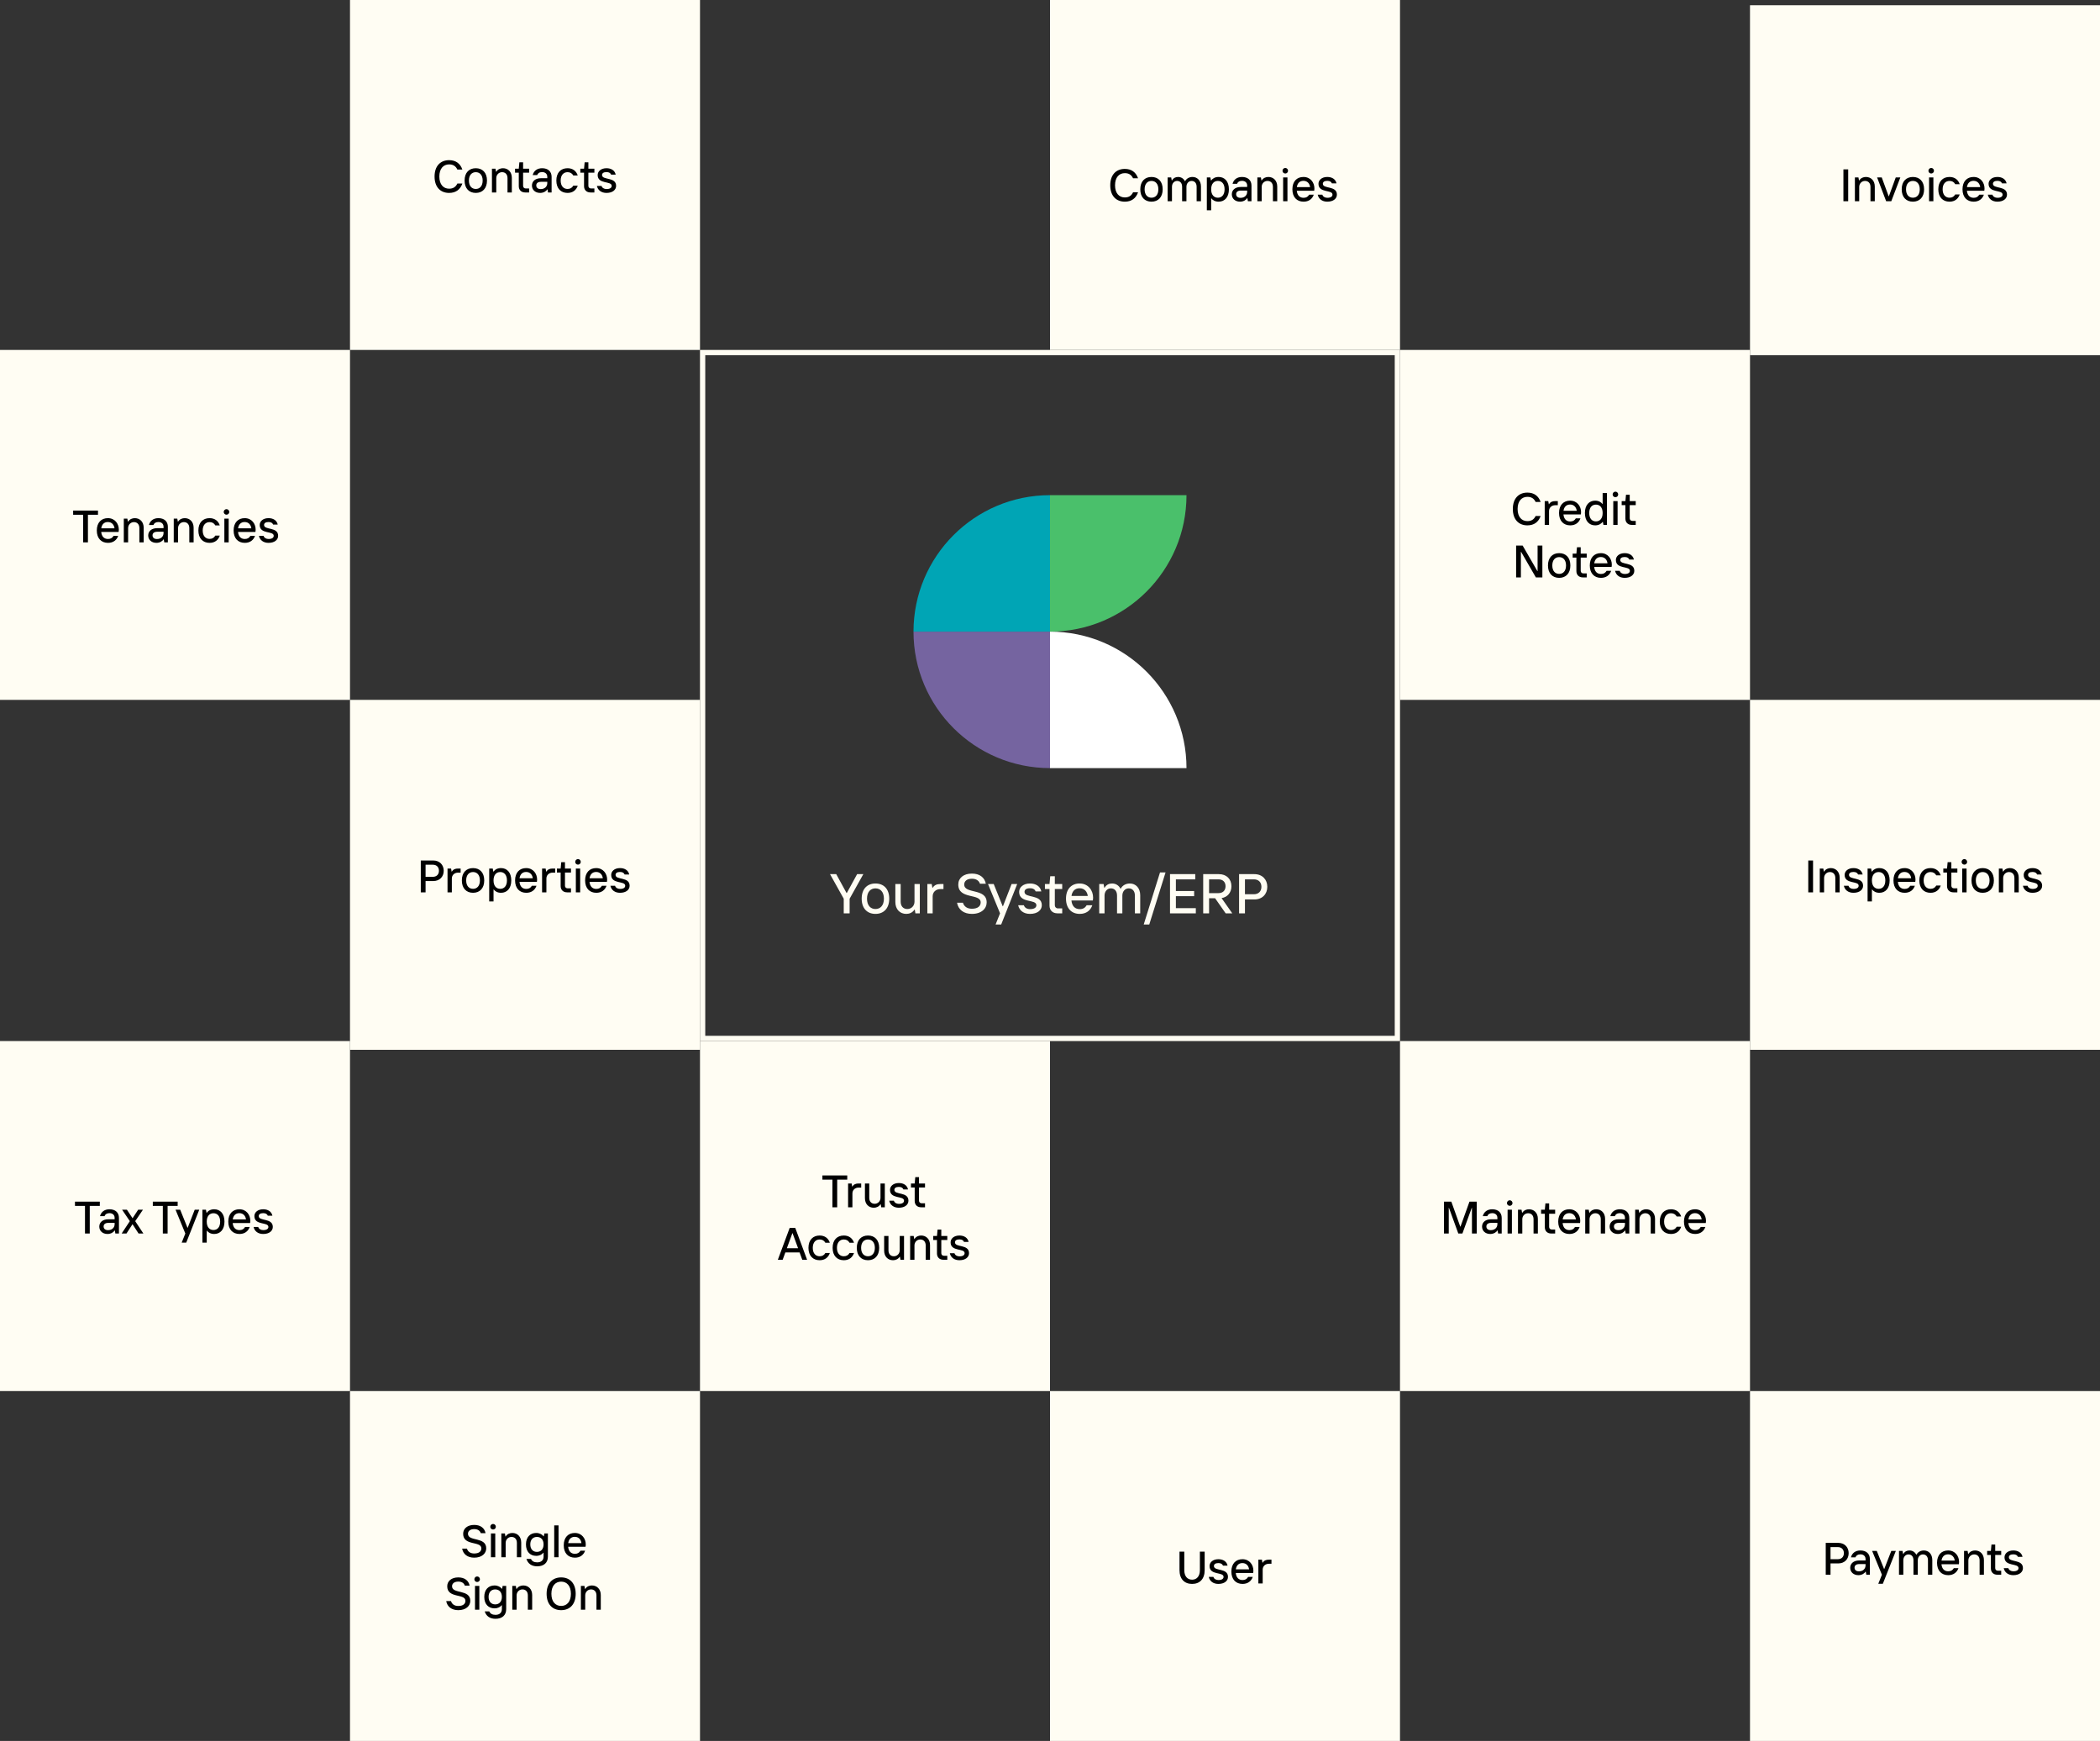 <svg width="1200" height="995" viewBox="0 0 1200 995" fill="none" xmlns="http://www.w3.org/2000/svg">
<rect x="0" y="0" width="1200" height="995" fill="#333333" stroke="none"/>
<g clip-path="url(#clip0_1095_80012)">
<path fill-rule="evenodd" clip-rule="evenodd" d="M600 361V439C557.064 439 522 404.174 522 361H600Z" fill="#7564A0"/>
<path fill-rule="evenodd" clip-rule="evenodd" d="M600 361H522C522 318.064 556.826 283 600 283V361Z" fill="#00A5B5"/>
<path fill-rule="evenodd" clip-rule="evenodd" d="M599.998 439H677.998C677.998 396.064 643.172 361 599.998 361V439Z" fill="white"/>
<path fill-rule="evenodd" clip-rule="evenodd" d="M599.998 283V361C642.934 361 677.998 326.174 677.998 283H599.998Z" fill="#4AC06B"/>
<rect x="200" width="200" height="200" fill="#FFFDF3"/>
<rect x="600" width="200" height="200" fill="#FFFDF3"/>
<rect x="800" y="200" width="200" height="200" fill="#FFFDF3"/>
<rect x="1000" y="3" width="200" height="200" fill="#FFFDF3"/>
<rect x="1000" y="795" width="200" height="200" fill="#FFFDF3"/>
<rect x="1000" y="400" width="200" height="200" fill="#FFFDF3"/>
<rect x="400" y="595" width="200" height="200" fill="#FFFDF3"/>
<rect y="595" width="200" height="200" fill="#FFFDF3"/>
<rect x="800" y="595" width="200" height="200" fill="#FFFDF3"/>
<rect x="200" y="400" width="200" height="200" fill="#FFFDF3"/>
<rect x="600" y="795" width="200" height="200" fill="#FFFDF3"/>
<rect x="200" y="795" width="200" height="200" fill="#FFFDF3"/>
<rect y="200" width="200" height="200" fill="#FFFDF3"/>
<rect x="401.5" y="201.5" width="397" height="392" stroke="#FFFDF3" stroke-width="3"/>
<path d="M485.496 522H482.136V513.648L474.296 499.6H477.848L483.736 510.384H483.896L489.784 499.6H493.336L485.496 513.648V522ZM500.263 522.32C495.591 522.32 492.391 519.216 492.391 513.616C492.391 508.016 495.591 504.944 500.263 504.944C504.935 504.944 508.135 508.016 508.135 513.616C508.135 519.216 504.935 522.32 500.263 522.32ZM500.263 519.536C503.015 519.536 505.095 517.552 505.095 513.616C505.095 509.712 503.015 507.728 500.263 507.728C497.511 507.728 495.431 509.712 495.431 513.616C495.431 517.552 497.511 519.536 500.263 519.536ZM517.868 522.32C514.284 522.32 511.628 519.76 511.628 515.536V505.264H514.668V515.344C514.668 518.032 516.236 519.536 518.476 519.536C520.844 519.536 522.572 517.648 522.572 515.344V505.264H525.612V522H523.084L522.732 519.856H522.572C521.452 521.616 519.628 522.32 517.868 522.32ZM532.95 522H529.91V505.264H532.406L532.79 507.408H532.95C533.91 505.84 535.35 505.264 537.27 505.264H539.126V508.144H537.366C534.774 508.144 532.95 509.84 532.95 512.304V522ZM555.366 522.32C550.726 522.32 547.59 519.92 546.886 515.952H550.246C550.918 518.16 552.742 519.376 555.366 519.376C558.822 519.376 560.39 517.808 560.39 515.76C560.39 510.416 547.59 514.256 547.59 505.52C547.59 501.84 550.598 499.28 555.366 499.28C559.782 499.28 562.63 501.488 563.334 505.072H559.974C559.43 503.408 557.926 502.224 555.398 502.224C552.454 502.224 550.982 503.664 550.982 505.52C550.982 511.152 563.814 507.408 563.814 515.76C563.814 519.28 560.838 522.32 555.366 522.32ZM572.1 528.4H568.9L571.46 522L564.58 505.264H567.844L572.964 517.936H573.124L578.052 505.264H581.252L572.1 528.4ZM588.571 522.32C584.923 522.32 582.459 520.368 581.819 517.392H585.083C585.467 518.768 586.875 519.6 588.571 519.6C591.163 519.6 592.219 518.608 592.219 517.36C592.219 513.68 582.363 516.464 582.363 509.744C582.363 507.184 584.635 504.944 588.571 504.944C591.867 504.944 594.427 506.512 595.035 509.456H591.803C591.419 508.432 590.459 507.664 588.571 507.664C586.459 507.664 585.435 508.496 585.435 509.744C585.435 513.552 595.323 510.864 595.323 517.36C595.323 520.176 592.827 522.32 588.571 522.32ZM606.983 522H604.231C601.479 522 599.719 520.24 599.719 517.584V508.08H597.095V505.264H599.719L600.135 500.784H602.759V505.264H606.983V508.08H602.759V517.36C602.759 518.416 603.495 519.184 604.583 519.184H606.983V522ZM624.629 512.976C624.629 513.68 624.533 514.32 624.469 514.64H612.245C612.565 517.84 614.261 519.6 617.013 519.6C618.901 519.6 620.085 518.832 620.949 517.392H624.181C623.157 520.368 620.693 522.32 617.013 522.32C612.341 522.32 609.141 519.216 609.141 513.616C609.141 508.016 612.341 504.944 616.917 504.944C621.973 504.944 624.629 509.008 624.629 512.976ZM612.277 512.08H621.589C621.333 509.872 619.861 507.664 616.917 507.664C614.165 507.664 612.661 509.456 612.277 512.08ZM631.168 522H628.128V505.264H630.624L631.008 507.408H631.168C632.224 505.616 633.728 504.944 635.488 504.944C637.568 504.944 639.328 506.032 640.256 507.888H640.416C641.44 505.968 643.424 504.944 645.632 504.944C648.992 504.944 651.552 507.504 651.552 511.664V522H648.512V511.856C648.512 509.136 647.008 507.728 644.96 507.728C642.976 507.728 641.344 509.392 641.344 511.856V522H638.304V511.856C638.304 509.136 636.8 507.728 634.784 507.728C632.768 507.728 631.168 509.392 631.168 511.856V522ZM656.715 528.4H653.547L662.859 498.64H666.027L656.715 528.4ZM671.936 512.176V519.024H683.328V522H668.576V499.6H683.008V502.576H671.936V509.264H682.368V512.176H671.936ZM698.04 513.296L704.152 522H700.376L694.36 513.392H690.904V522H687.544V499.6H696.504C700.856 499.6 703.672 502.384 703.672 506.512C703.672 510.256 701.304 512.784 698.04 513.296ZM696.28 502.576H690.904V510.448H696.28C698.808 510.448 700.312 508.88 700.312 506.512C700.312 504.144 698.808 502.576 696.28 502.576ZM711.404 522H708.044V499.6H716.78C721.324 499.6 724.172 502.704 724.172 506.832C724.172 510.992 721.324 514.064 716.78 514.064H711.404V522ZM711.404 502.576V511.088H716.524C719.212 511.088 720.812 509.36 720.812 506.832C720.812 504.304 719.212 502.576 716.524 502.576H711.404Z" fill="#FFFDF3"/>
<path d="M256.641 110.26C251.701 110.26 248.321 106.958 248.321 100.9C248.321 94.842 251.701 91.54 256.641 91.54C260.463 91.54 263.011 93.464 264.207 96.896H261.347C260.411 94.92 258.929 93.958 256.641 93.958C253.365 93.958 251.051 96.376 251.051 100.9C251.051 105.424 253.365 107.842 256.641 107.842C258.929 107.842 260.411 106.88 261.347 104.904H264.207C263.011 108.336 260.463 110.26 256.641 110.26ZM271.878 110.26C268.082 110.26 265.482 107.738 265.482 103.188C265.482 98.638 268.082 96.142 271.878 96.142C275.674 96.142 278.274 98.638 278.274 103.188C278.274 107.738 275.674 110.26 271.878 110.26ZM271.878 107.998C274.114 107.998 275.804 106.386 275.804 103.188C275.804 100.016 274.114 98.404 271.878 98.404C269.642 98.404 267.952 100.016 267.952 103.188C267.952 106.386 269.642 107.998 271.878 107.998ZM283.582 110H281.112V96.402H283.14L283.452 98.144H283.582C284.492 96.688 285.974 96.142 287.404 96.142C290.29 96.142 292.474 98.222 292.474 101.628V110H290.004V101.81C290.004 99.626 288.73 98.404 286.91 98.404C284.986 98.404 283.582 99.938 283.582 101.81V110ZM302.348 110H300.112C297.876 110 296.446 108.57 296.446 106.412V98.69H294.314V96.402H296.446L296.784 92.762H298.916V96.402H302.348V98.69H298.916V106.23C298.916 107.088 299.514 107.712 300.398 107.712H302.348V110ZM309.795 96.142C313.175 96.142 315.203 98.04 315.203 101.082V110H313.149L312.863 108.258H312.733C312.213 109.142 310.757 110.26 308.677 110.26C305.791 110.26 303.971 108.44 303.971 106.048C303.971 103.682 305.791 101.862 309.119 101.862H312.733V101.03C312.733 99.366 311.537 98.352 309.769 98.352C308.261 98.352 307.299 99.054 306.961 100.068H304.387C305.011 97.676 306.909 96.142 309.795 96.142ZM308.963 108.076C311.277 108.076 312.733 106.594 312.733 104.67V103.916H309.171C307.325 103.916 306.441 104.748 306.441 105.97C306.441 107.244 307.351 108.076 308.963 108.076ZM324.309 110.26C320.513 110.26 317.913 107.738 317.913 103.188C317.913 98.638 320.513 96.142 324.309 96.142C327.299 96.142 329.301 97.754 330.133 100.276H327.585C326.883 99.054 325.843 98.404 324.309 98.404C322.047 98.404 320.383 100.068 320.383 103.188C320.383 106.334 322.047 107.998 324.309 107.998C325.843 107.998 326.883 107.348 327.585 106.126H330.133C329.301 108.648 327.299 110.26 324.309 110.26ZM339.647 110H337.411C335.175 110 333.745 108.57 333.745 106.412V98.69H331.613V96.402H333.745L334.083 92.762H336.215V96.402H339.647V98.69H336.215V106.23C336.215 107.088 336.813 107.712 337.697 107.712H339.647V110ZM346.574 110.26C343.61 110.26 341.608 108.674 341.088 106.256H343.74C344.052 107.374 345.196 108.05 346.574 108.05C348.68 108.05 349.538 107.244 349.538 106.23C349.538 103.24 341.53 105.502 341.53 100.042C341.53 97.962 343.376 96.142 346.574 96.142C349.252 96.142 351.332 97.416 351.826 99.808H349.2C348.888 98.976 348.108 98.352 346.574 98.352C344.858 98.352 344.026 99.028 344.026 100.042C344.026 103.136 352.06 100.952 352.06 106.23C352.06 108.518 350.032 110.26 346.574 110.26Z" fill="black"/>
<path d="M50.248 310H47.518V294.218H41.798V291.8H55.994V294.218H50.248V310ZM67.902 302.668C67.902 303.24 67.824 303.76 67.772 304.02H57.84C58.1 306.62 59.478 308.05 61.714 308.05C63.248 308.05 64.21 307.426 64.912 306.256H67.538C66.706 308.674 64.704 310.26 61.714 310.26C57.918 310.26 55.318 307.738 55.318 303.188C55.318 298.638 57.918 296.142 61.636 296.142C65.744 296.142 67.902 299.444 67.902 302.668ZM57.866 301.94H65.432C65.224 300.146 64.028 298.352 61.636 298.352C59.4 298.352 58.178 299.808 57.866 301.94ZM73.215 310H70.745V296.402H72.773L73.085 298.144H73.215C74.125 296.688 75.607 296.142 77.037 296.142C79.923 296.142 82.107 298.222 82.107 301.628V310H79.637V301.81C79.637 299.626 78.363 298.404 76.543 298.404C74.619 298.404 73.215 299.938 73.215 301.81V310ZM90.516 296.142C93.895 296.142 95.924 298.04 95.924 301.082V310H93.87L93.584 308.258H93.454C92.933 309.142 91.478 310.26 89.397 310.26C86.511 310.26 84.692 308.44 84.692 306.048C84.692 303.682 86.511 301.862 89.84 301.862H93.454V301.03C93.454 299.366 92.257 298.352 90.49 298.352C88.981 298.352 88.019 299.054 87.681 300.068H85.108C85.731 297.676 87.629 296.142 90.516 296.142ZM89.683 308.076C91.998 308.076 93.454 306.594 93.454 304.67V303.916H89.891C88.046 303.916 87.162 304.748 87.162 305.97C87.162 307.244 88.072 308.076 89.683 308.076ZM101.754 310H99.284V296.402H101.312L101.624 298.144H101.754C102.664 296.688 104.146 296.142 105.576 296.142C108.462 296.142 110.646 298.222 110.646 301.628V310H108.176V301.81C108.176 299.626 106.902 298.404 105.082 298.404C103.158 298.404 101.754 299.938 101.754 301.81V310ZM119.757 310.26C115.961 310.26 113.361 307.738 113.361 303.188C113.361 298.638 115.961 296.142 119.757 296.142C122.747 296.142 124.749 297.754 125.581 300.276H123.033C122.331 299.054 121.291 298.404 119.757 298.404C117.495 298.404 115.831 300.068 115.831 303.188C115.831 306.334 117.495 307.998 119.757 307.998C121.291 307.998 122.331 307.348 123.033 306.126H125.581C124.749 308.648 122.747 310.26 119.757 310.26ZM129.426 294.166C128.542 294.166 127.84 293.464 127.84 292.606C127.84 291.722 128.542 290.994 129.426 290.994C130.31 290.994 131.012 291.722 131.012 292.606C131.012 293.464 130.31 294.166 129.426 294.166ZM130.674 310H128.204V296.402H130.674V310ZM146.079 302.668C146.079 303.24 146.001 303.76 145.949 304.02H136.017C136.277 306.62 137.655 308.05 139.891 308.05C141.425 308.05 142.387 307.426 143.089 306.256H145.715C144.883 308.674 142.881 310.26 139.891 310.26C136.095 310.26 133.495 307.738 133.495 303.188C133.495 298.638 136.095 296.142 139.813 296.142C143.921 296.142 146.079 299.444 146.079 302.668ZM136.043 301.94H143.609C143.401 300.146 142.205 298.352 139.813 298.352C137.577 298.352 136.355 299.808 136.043 301.94ZM153.447 310.26C150.483 310.26 148.481 308.674 147.961 306.256H150.613C150.925 307.374 152.069 308.05 153.447 308.05C155.553 308.05 156.411 307.244 156.411 306.23C156.411 303.24 148.403 305.502 148.403 300.042C148.403 297.962 150.249 296.142 153.447 296.142C156.125 296.142 158.205 297.416 158.699 299.808H156.073C155.761 298.976 154.981 298.352 153.447 298.352C151.731 298.352 150.899 299.028 150.899 300.042C150.899 303.136 158.933 300.952 158.933 306.23C158.933 308.518 156.905 310.26 153.447 310.26Z" fill="black"/>
<path d="M243.182 510H240.452V491.8H247.55C251.242 491.8 253.556 494.322 253.556 497.676C253.556 501.056 251.242 503.552 247.55 503.552H243.182V510ZM243.182 494.218V501.134H247.342C249.526 501.134 250.826 499.73 250.826 497.676C250.826 495.622 249.526 494.218 247.342 494.218H243.182ZM258.199 510H255.729V496.402H257.757L258.069 498.144H258.199C258.979 496.87 260.149 496.402 261.709 496.402H263.217V498.742H261.787C259.681 498.742 258.199 500.12 258.199 502.122V510ZM270.311 510.26C266.515 510.26 263.915 507.738 263.915 503.188C263.915 498.638 266.515 496.142 270.311 496.142C274.107 496.142 276.707 498.638 276.707 503.188C276.707 507.738 274.107 510.26 270.311 510.26ZM270.311 507.998C272.547 507.998 274.237 506.386 274.237 503.188C274.237 500.016 272.547 498.404 270.311 498.404C268.075 498.404 266.385 500.016 266.385 503.188C266.385 506.386 268.075 507.998 270.311 507.998ZM282.016 515.2H279.546V496.402H281.574L281.886 498.144H282.016C282.874 496.948 284.33 496.142 286.28 496.142C289.686 496.142 292.156 498.612 292.156 503.188C292.156 507.79 289.686 510.26 286.28 510.26C284.278 510.26 282.926 509.402 282.146 508.388H282.016V515.2ZM285.864 507.998C288.074 507.998 289.686 506.386 289.686 503.188C289.686 500.016 288.074 498.404 285.864 498.404C283.628 498.404 282.016 500.016 282.016 503.188C282.016 506.386 283.628 507.998 285.864 507.998ZM306.917 502.668C306.917 503.24 306.839 503.76 306.787 504.02H296.855C297.115 506.62 298.493 508.05 300.729 508.05C302.263 508.05 303.225 507.426 303.927 506.256H306.553C305.721 508.674 303.719 510.26 300.729 510.26C296.933 510.26 294.333 507.738 294.333 503.188C294.333 498.638 296.933 496.142 300.651 496.142C304.759 496.142 306.917 499.444 306.917 502.668ZM296.881 501.94H304.447C304.239 500.146 303.043 498.352 300.651 498.352C298.415 498.352 297.193 499.808 296.881 501.94ZM312.231 510H309.761V496.402H311.789L312.101 498.144H312.231C313.011 496.87 314.181 496.402 315.741 496.402H317.249V498.742H315.819C313.713 498.742 312.231 500.12 312.231 502.122V510ZM326.274 510H324.038C321.802 510 320.372 508.57 320.372 506.412V498.69H318.24V496.402H320.372L320.71 492.762H322.842V496.402H326.274V498.69H322.842V506.23C322.842 507.088 323.44 507.712 324.324 507.712H326.274V510ZM330.279 494.166C329.395 494.166 328.693 493.464 328.693 492.606C328.693 491.722 329.395 490.994 330.279 490.994C331.163 490.994 331.865 491.722 331.865 492.606C331.865 493.464 331.163 494.166 330.279 494.166ZM331.527 510H329.057V496.402H331.527V510ZM346.933 502.668C346.933 503.24 346.855 503.76 346.803 504.02H336.871C337.131 506.62 338.509 508.05 340.745 508.05C342.279 508.05 343.241 507.426 343.943 506.256H346.569C345.737 508.674 343.735 510.26 340.745 510.26C336.949 510.26 334.349 507.738 334.349 503.188C334.349 498.638 336.949 496.142 340.667 496.142C344.775 496.142 346.933 499.444 346.933 502.668ZM336.897 501.94H344.463C344.255 500.146 343.059 498.352 340.667 498.352C338.431 498.352 337.209 499.808 336.897 501.94ZM354.3 510.26C351.336 510.26 349.334 508.674 348.814 506.256H351.466C351.778 507.374 352.922 508.05 354.3 508.05C356.406 508.05 357.264 507.244 357.264 506.23C357.264 503.24 349.256 505.502 349.256 500.042C349.256 497.962 351.102 496.142 354.3 496.142C356.978 496.142 359.058 497.416 359.552 499.808H356.926C356.614 498.976 355.834 498.352 354.3 498.352C352.584 498.352 351.752 499.028 351.752 500.042C351.752 503.136 359.786 500.952 359.786 506.23C359.786 508.518 357.758 510.26 354.3 510.26Z" fill="black"/>
<path d="M478.396 690H475.666V674.218H469.946V671.8H484.142V674.218H478.396V690ZM487.094 690H484.624V676.402H486.652L486.964 678.144H487.094C487.874 676.87 489.044 676.402 490.604 676.402H492.112V678.742H490.682C488.576 678.742 487.094 680.12 487.094 682.122V690ZM499.317 690.26C496.405 690.26 494.247 688.18 494.247 684.748V676.402H496.717V684.592C496.717 686.776 497.991 687.998 499.811 687.998C501.735 687.998 503.139 686.464 503.139 684.592V676.402H505.609V690H503.555L503.269 688.258H503.139C502.229 689.688 500.747 690.26 499.317 690.26ZM513.624 690.26C510.66 690.26 508.658 688.674 508.138 686.256H510.79C511.102 687.374 512.246 688.05 513.624 688.05C515.73 688.05 516.588 687.244 516.588 686.23C516.588 683.24 508.58 685.502 508.58 680.042C508.58 677.962 510.426 676.142 513.624 676.142C516.302 676.142 518.382 677.416 518.876 679.808H516.25C515.938 678.976 515.158 678.352 513.624 678.352C511.908 678.352 511.076 679.028 511.076 680.042C511.076 683.136 519.11 680.952 519.11 686.23C519.11 688.518 517.082 690.26 513.624 690.26ZM528.584 690H526.348C524.112 690 522.682 688.57 522.682 686.412V678.69H520.55V676.402H522.682L523.02 672.762H525.152V676.402H528.584V678.69H525.152V686.23C525.152 687.088 525.75 687.712 526.634 687.712H528.584V690ZM461.198 720H458.442L456.908 715.814H448.77L447.236 720H444.48L451.24 701.8H454.438L461.198 720ZM452.774 704.842L449.628 713.422H456.05L452.904 704.842H452.774ZM468.369 720.26C464.573 720.26 461.973 717.738 461.973 713.188C461.973 708.638 464.573 706.142 468.369 706.142C471.359 706.142 473.361 707.754 474.193 710.276H471.645C470.943 709.054 469.903 708.404 468.369 708.404C466.107 708.404 464.443 710.068 464.443 713.188C464.443 716.334 466.107 717.998 468.369 717.998C469.903 717.998 470.943 717.348 471.645 716.126H474.193C473.361 718.648 471.359 720.26 468.369 720.26ZM482.181 720.26C478.385 720.26 475.785 717.738 475.785 713.188C475.785 708.638 478.385 706.142 482.181 706.142C485.171 706.142 487.173 707.754 488.005 710.276H485.457C484.755 709.054 483.715 708.404 482.181 708.404C479.919 708.404 478.255 710.068 478.255 713.188C478.255 716.334 479.919 717.998 482.181 717.998C483.715 717.998 484.755 717.348 485.457 716.126H488.005C487.173 718.648 485.171 720.26 482.181 720.26ZM495.994 720.26C492.198 720.26 489.598 717.738 489.598 713.188C489.598 708.638 492.198 706.142 495.994 706.142C499.79 706.142 502.39 708.638 502.39 713.188C502.39 717.738 499.79 720.26 495.994 720.26ZM495.994 717.998C498.23 717.998 499.92 716.386 499.92 713.188C499.92 710.016 498.23 708.404 495.994 708.404C493.758 708.404 492.068 710.016 492.068 713.188C492.068 716.386 493.758 717.998 495.994 717.998ZM510.298 720.26C507.386 720.26 505.228 718.18 505.228 714.748V706.402H507.698V714.592C507.698 716.776 508.972 717.998 510.792 717.998C512.716 717.998 514.12 716.464 514.12 714.592V706.402H516.59V720H514.536L514.25 718.258H514.12C513.21 719.688 511.728 720.26 510.298 720.26ZM522.552 720H520.082V706.402H522.11L522.422 708.144H522.552C523.462 706.688 524.944 706.142 526.374 706.142C529.26 706.142 531.444 708.222 531.444 711.628V720H528.974V711.81C528.974 709.626 527.7 708.404 525.88 708.404C523.956 708.404 522.552 709.938 522.552 711.81V720ZM541.318 720H539.082C536.846 720 535.416 718.57 535.416 716.412V708.69H533.284V706.402H535.416L535.754 702.762H537.886V706.402H541.318V708.69H537.886V716.23C537.886 717.088 538.484 717.712 539.368 717.712H541.318V720ZM548.245 720.26C545.281 720.26 543.279 718.674 542.759 716.256H545.411C545.723 717.374 546.867 718.05 548.245 718.05C550.351 718.05 551.209 717.244 551.209 716.23C551.209 713.24 543.201 715.502 543.201 710.042C543.201 707.962 545.047 706.142 548.245 706.142C550.923 706.142 553.003 707.416 553.497 709.808H550.871C550.559 708.976 549.779 708.352 548.245 708.352C546.529 708.352 545.697 709.028 545.697 710.042C545.697 713.136 553.731 710.952 553.731 716.23C553.731 718.518 551.703 720.26 548.245 720.26Z" fill="black"/>
<path d="M51.291 705H48.562V689.218H42.842V686.8H57.038V689.218H51.291V705ZM62.563 691.142C65.943 691.142 67.971 693.04 67.971 696.082V705H65.917L65.631 703.258H65.501C64.981 704.142 63.525 705.26 61.445 705.26C58.559 705.26 56.739 703.44 56.739 701.048C56.739 698.682 58.559 696.862 61.887 696.862H65.501V696.03C65.501 694.366 64.305 693.352 62.537 693.352C61.029 693.352 60.067 694.054 59.729 695.068H57.155C57.779 692.676 59.677 691.142 62.563 691.142ZM61.731 703.076C64.045 703.076 65.501 701.594 65.501 699.67V698.916H61.939C60.093 698.916 59.209 699.748 59.209 700.97C59.209 702.244 60.119 703.076 61.731 703.076ZM72.268 705H69.512L74.192 697.928L69.772 691.402H72.528L75.752 696.264L78.95 691.402H81.68L77.26 697.928L81.94 705H79.184L75.726 699.67L72.268 705ZM95.776 705H93.046V689.218H87.326V686.8H101.522V689.218H95.776V705ZM106.424 710.2H103.824L105.904 705L100.314 691.402H102.966L107.126 701.698H107.256L111.26 691.402H113.86L106.424 710.2ZM118.134 710.2H115.664V691.402H117.692L118.004 693.144H118.134C118.992 691.948 120.448 691.142 122.398 691.142C125.804 691.142 128.274 693.612 128.274 698.188C128.274 702.79 125.804 705.26 122.398 705.26C120.396 705.26 119.044 704.402 118.264 703.388H118.134V710.2ZM121.982 702.998C124.192 702.998 125.804 701.386 125.804 698.188C125.804 695.016 124.192 693.404 121.982 693.404C119.746 693.404 118.134 695.016 118.134 698.188C118.134 701.386 119.746 702.998 121.982 702.998ZM143.035 697.668C143.035 698.24 142.957 698.76 142.905 699.02H132.973C133.233 701.62 134.611 703.05 136.847 703.05C138.381 703.05 139.343 702.426 140.045 701.256H142.671C141.839 703.674 139.837 705.26 136.847 705.26C133.051 705.26 130.451 702.738 130.451 698.188C130.451 693.638 133.051 691.142 136.769 691.142C140.877 691.142 143.035 694.444 143.035 697.668ZM132.999 696.94H140.565C140.357 695.146 139.161 693.352 136.769 693.352C134.533 693.352 133.311 694.808 132.999 696.94ZM150.403 705.26C147.439 705.26 145.437 703.674 144.917 701.256H147.569C147.881 702.374 149.025 703.05 150.403 703.05C152.509 703.05 153.367 702.244 153.367 701.23C153.367 698.24 145.359 700.502 145.359 695.042C145.359 692.962 147.205 691.142 150.403 691.142C153.081 691.142 155.161 692.416 155.655 694.808H153.029C152.717 693.976 151.937 693.352 150.403 693.352C148.687 693.352 147.855 694.028 147.855 695.042C147.855 698.136 155.889 695.952 155.889 701.23C155.889 703.518 153.861 705.26 150.403 705.26Z" fill="black"/>
<path d="M270.979 890.26C267.209 890.26 264.661 888.31 264.089 885.086H266.819C267.365 886.88 268.847 887.868 270.979 887.868C273.787 887.868 275.061 886.594 275.061 884.93C275.061 880.588 264.661 883.708 264.661 876.61C264.661 873.62 267.105 871.54 270.979 871.54C274.567 871.54 276.881 873.334 277.453 876.246H274.723C274.281 874.894 273.059 873.932 271.005 873.932C268.613 873.932 267.417 875.102 267.417 876.61C267.417 881.186 277.843 878.144 277.843 884.93C277.843 887.79 275.425 890.26 270.979 890.26ZM281.758 874.166C280.874 874.166 280.172 873.464 280.172 872.606C280.172 871.722 280.874 870.994 281.758 870.994C282.642 870.994 283.344 871.722 283.344 872.606C283.344 873.464 282.642 874.166 281.758 874.166ZM283.006 890H280.536V876.402H283.006V890ZM288.947 890H286.477V876.402H288.505L288.817 878.144H288.947C289.857 876.688 291.339 876.142 292.769 876.142C295.655 876.142 297.839 878.222 297.839 881.628V890H295.369V881.81C295.369 879.626 294.095 878.404 292.275 878.404C290.351 878.404 288.947 879.938 288.947 881.81V890ZM306.95 895.2C303.778 895.2 301.646 893.666 300.814 890.962H303.414C303.934 892.236 305.156 892.938 306.95 892.938C309.134 892.938 310.616 891.846 310.616 889.662V887.452H310.486C309.706 888.44 308.302 889.22 306.404 889.22C302.972 889.22 300.554 886.88 300.554 882.668C300.554 878.482 302.972 876.142 306.404 876.142C308.276 876.142 309.758 876.948 310.616 878.04H310.746L311.058 876.402H313.086V889.662C313.086 893.198 310.746 895.2 306.95 895.2ZM306.82 886.958C309.082 886.958 310.616 885.398 310.616 882.668C310.616 879.964 309.082 878.404 306.82 878.404C304.558 878.404 303.024 879.964 303.024 882.668C303.024 885.398 304.558 886.958 306.82 886.958ZM319.165 890H316.695V871.8H319.165V890ZM334.72 882.668C334.72 883.24 334.642 883.76 334.59 884.02H324.658C324.918 886.62 326.296 888.05 328.532 888.05C330.066 888.05 331.028 887.426 331.73 886.256H334.356C333.524 888.674 331.522 890.26 328.532 890.26C324.736 890.26 322.136 887.738 322.136 883.188C322.136 878.638 324.736 876.142 328.454 876.142C332.562 876.142 334.72 879.444 334.72 882.668ZM324.684 881.94H332.25C332.042 880.146 330.846 878.352 328.454 878.352C326.218 878.352 324.996 879.808 324.684 881.94ZM261.876 920.26C258.106 920.26 255.558 918.31 254.986 915.086H257.716C258.262 916.88 259.744 917.868 261.876 917.868C264.684 917.868 265.958 916.594 265.958 914.93C265.958 910.588 255.558 913.708 255.558 906.61C255.558 903.62 258.002 901.54 261.876 901.54C265.464 901.54 267.778 903.334 268.35 906.246H265.62C265.178 904.894 263.956 903.932 261.902 903.932C259.51 903.932 258.314 905.102 258.314 906.61C258.314 911.186 268.74 908.144 268.74 914.93C268.74 917.79 266.322 920.26 261.876 920.26ZM272.655 904.166C271.771 904.166 271.069 903.464 271.069 902.606C271.069 901.722 271.771 900.994 272.655 900.994C273.539 900.994 274.241 901.722 274.241 902.606C274.241 903.464 273.539 904.166 272.655 904.166ZM273.903 920H271.433V906.402H273.903V920ZM283.121 925.2C279.949 925.2 277.817 923.666 276.985 920.962H279.585C280.105 922.236 281.327 922.938 283.121 922.938C285.305 922.938 286.787 921.846 286.787 919.662V917.452H286.657C285.877 918.44 284.473 919.22 282.575 919.22C279.143 919.22 276.725 916.88 276.725 912.668C276.725 908.482 279.143 906.142 282.575 906.142C284.447 906.142 285.929 906.948 286.787 908.04H286.917L287.229 906.402H289.257V919.662C289.257 923.198 286.917 925.2 283.121 925.2ZM282.991 916.958C285.253 916.958 286.787 915.398 286.787 912.668C286.787 909.964 285.253 908.404 282.991 908.404C280.729 908.404 279.195 909.964 279.195 912.668C279.195 915.398 280.729 916.958 282.991 916.958ZM295.206 920H292.736V906.402H294.764L295.076 908.144H295.206C296.116 906.688 297.598 906.142 299.028 906.142C301.914 906.142 304.098 908.222 304.098 911.628V920H301.628V911.81C301.628 909.626 300.354 908.404 298.534 908.404C296.61 908.404 295.206 909.938 295.206 911.81V920ZM320.671 920.26C315.731 920.26 312.351 916.958 312.351 910.9C312.351 904.842 315.731 901.54 320.671 901.54C325.585 901.54 328.965 904.842 328.965 910.9C328.965 916.958 325.585 920.26 320.671 920.26ZM320.671 917.842C323.921 917.842 326.235 915.424 326.235 910.9C326.235 906.376 323.921 903.958 320.671 903.958C317.395 903.958 315.081 906.376 315.081 910.9C315.081 915.424 317.395 917.842 320.671 917.842ZM334.409 920H331.939V906.402H333.967L334.279 908.144H334.409C335.319 906.688 336.801 906.142 338.231 906.142C341.117 906.142 343.301 908.222 343.301 911.628V920H340.831V911.81C340.831 909.626 339.557 908.404 337.737 908.404C335.813 908.404 334.409 909.938 334.409 911.81V920Z" fill="black"/>
<path d="M681.205 905.26C676.811 905.26 674.003 902.452 674.003 897.382V886.8H676.733V897.382C676.733 900.918 678.553 902.842 681.205 902.842C683.831 902.842 685.651 900.918 685.651 897.382V886.8H688.381V897.382C688.381 902.452 685.573 905.26 681.205 905.26ZM696.219 905.26C693.255 905.26 691.253 903.674 690.733 901.256H693.385C693.697 902.374 694.841 903.05 696.219 903.05C698.325 903.05 699.183 902.244 699.183 901.23C699.183 898.24 691.175 900.502 691.175 895.042C691.175 892.962 693.021 891.142 696.219 891.142C698.897 891.142 700.977 892.416 701.471 894.808H698.845C698.533 893.976 697.753 893.352 696.219 893.352C694.503 893.352 693.671 894.028 693.671 895.042C693.671 898.136 701.705 895.952 701.705 901.23C701.705 903.518 699.677 905.26 696.219 905.26ZM716.223 897.668C716.223 898.24 716.145 898.76 716.093 899.02H706.161C706.421 901.62 707.799 903.05 710.035 903.05C711.569 903.05 712.531 902.426 713.233 901.256H715.859C715.027 903.674 713.025 905.26 710.035 905.26C706.239 905.26 703.639 902.738 703.639 898.188C703.639 893.638 706.239 891.142 709.957 891.142C714.065 891.142 716.223 894.444 716.223 897.668ZM706.187 896.94H713.753C713.545 895.146 712.349 893.352 709.957 893.352C707.721 893.352 706.499 894.808 706.187 896.94ZM721.536 905H719.066V891.402H721.094L721.406 893.144H721.536C722.316 891.87 723.486 891.402 725.046 891.402H726.554V893.742H725.124C723.018 893.742 721.536 895.12 721.536 897.122V905Z" fill="black"/>
<path d="M827.859 705H825.129V686.8H829.341L834.437 701.048H834.567L839.689 686.8H843.849V705H841.119V690.336H840.989L835.659 705H833.319L827.989 690.336H827.859V705ZM852.712 691.142C856.092 691.142 858.12 693.04 858.12 696.082V705H856.066L855.78 703.258H855.65C855.13 704.142 853.674 705.26 851.594 705.26C848.708 705.26 846.888 703.44 846.888 701.048C846.888 698.682 848.708 696.862 852.036 696.862H855.65V696.03C855.65 694.366 854.454 693.352 852.686 693.352C851.178 693.352 850.216 694.054 849.878 695.068H847.304C847.928 692.676 849.826 691.142 852.712 691.142ZM851.88 703.076C854.194 703.076 855.65 701.594 855.65 699.67V698.916H852.088C850.242 698.916 849.358 699.748 849.358 700.97C849.358 702.244 850.268 703.076 851.88 703.076ZM862.702 689.166C861.818 689.166 861.116 688.464 861.116 687.606C861.116 686.722 861.818 685.994 862.702 685.994C863.586 685.994 864.288 686.722 864.288 687.606C864.288 688.464 863.586 689.166 862.702 689.166ZM863.95 705H861.48V691.402H863.95V705ZM869.892 705H867.422V691.402H869.45L869.762 693.144H869.892C870.802 691.688 872.284 691.142 873.714 691.142C876.6 691.142 878.784 693.222 878.784 696.628V705H876.314V696.81C876.314 694.626 875.04 693.404 873.22 693.404C871.296 693.404 869.892 694.938 869.892 696.81V705ZM888.657 705H886.421C884.185 705 882.755 703.57 882.755 701.412V693.69H880.623V691.402H882.755L883.093 687.762H885.225V691.402H888.657V693.69H885.225V701.23C885.225 702.088 885.823 702.712 886.707 702.712H888.657V705ZM902.994 697.668C902.994 698.24 902.916 698.76 902.864 699.02H892.932C893.192 701.62 894.57 703.05 896.806 703.05C898.34 703.05 899.302 702.426 900.004 701.256H902.63C901.798 703.674 899.796 705.26 896.806 705.26C893.01 705.26 890.41 702.738 890.41 698.188C890.41 693.638 893.01 691.142 896.728 691.142C900.836 691.142 902.994 694.444 902.994 697.668ZM892.958 696.94H900.524C900.316 695.146 899.12 693.352 896.728 693.352C894.492 693.352 893.27 694.808 892.958 696.94ZM908.308 705H905.838V691.402H907.866L908.178 693.144H908.308C909.218 691.688 910.7 691.142 912.13 691.142C915.016 691.142 917.2 693.222 917.2 696.628V705H914.73V696.81C914.73 694.626 913.456 693.404 911.636 693.404C909.712 693.404 908.308 694.938 908.308 696.81V705ZM925.608 691.142C928.988 691.142 931.016 693.04 931.016 696.082V705H928.962L928.676 703.258H928.546C928.026 704.142 926.57 705.26 924.49 705.26C921.604 705.26 919.784 703.44 919.784 701.048C919.784 698.682 921.604 696.862 924.932 696.862H928.546V696.03C928.546 694.366 927.35 693.352 925.582 693.352C924.074 693.352 923.112 694.054 922.774 695.068H920.2C920.824 692.676 922.722 691.142 925.608 691.142ZM924.776 703.076C927.09 703.076 928.546 701.594 928.546 699.67V698.916H924.984C923.138 698.916 922.254 699.748 922.254 700.97C922.254 702.244 923.164 703.076 924.776 703.076ZM936.847 705H934.377V691.402H936.405L936.717 693.144H936.847C937.757 691.688 939.239 691.142 940.669 691.142C943.555 691.142 945.739 693.222 945.739 696.628V705H943.269V696.81C943.269 694.626 941.995 693.404 940.175 693.404C938.251 693.404 936.847 694.938 936.847 696.81V705ZM954.849 705.26C951.053 705.26 948.453 702.738 948.453 698.188C948.453 693.638 951.053 691.142 954.849 691.142C957.839 691.142 959.841 692.754 960.673 695.276H958.125C957.423 694.054 956.383 693.404 954.849 693.404C952.587 693.404 950.923 695.068 950.923 698.188C950.923 701.334 952.587 702.998 954.849 702.998C956.383 702.998 957.423 702.348 958.125 701.126H960.673C959.841 703.648 957.839 705.26 954.849 705.26ZM974.85 697.668C974.85 698.24 974.772 698.76 974.72 699.02H964.788C965.048 701.62 966.426 703.05 968.662 703.05C970.196 703.05 971.158 702.426 971.86 701.256H974.486C973.654 703.674 971.652 705.26 968.662 705.26C964.866 705.26 962.266 702.738 962.266 698.188C962.266 693.638 964.866 691.142 968.584 691.142C972.692 691.142 974.85 694.444 974.85 697.668ZM964.814 696.94H972.38C972.172 695.146 970.976 693.352 968.584 693.352C966.348 693.352 965.126 694.808 964.814 696.94Z" fill="black"/>
<path d="M1036.03 510H1033.3V491.8H1036.03V510ZM1042.34 510H1039.87V496.402H1041.9L1042.21 498.144H1042.34C1043.25 496.688 1044.73 496.142 1046.16 496.142C1049.05 496.142 1051.23 498.222 1051.23 501.628V510H1048.76V501.81C1048.76 499.626 1047.49 498.404 1045.67 498.404C1043.75 498.404 1042.34 499.938 1042.34 501.81V510ZM1059.12 510.26C1056.16 510.26 1054.16 508.674 1053.64 506.256H1056.29C1056.6 507.374 1057.75 508.05 1059.12 508.05C1061.23 508.05 1062.09 507.244 1062.09 506.23C1062.09 503.24 1054.08 505.502 1054.08 500.042C1054.08 497.962 1055.93 496.142 1059.12 496.142C1061.8 496.142 1063.88 497.416 1064.38 499.808H1061.75C1061.44 498.976 1060.66 498.352 1059.12 498.352C1057.41 498.352 1056.58 499.028 1056.58 500.042C1056.58 503.136 1064.61 500.952 1064.61 506.23C1064.61 508.518 1062.58 510.26 1059.12 510.26ZM1069.66 515.2H1067.19V496.402H1069.22L1069.53 498.144H1069.66C1070.52 496.948 1071.98 496.142 1073.93 496.142C1077.33 496.142 1079.8 498.612 1079.8 503.188C1079.8 507.79 1077.33 510.26 1073.93 510.26C1071.93 510.26 1070.57 509.402 1069.79 508.388H1069.66V515.2ZM1073.51 507.998C1075.72 507.998 1077.33 506.386 1077.33 503.188C1077.33 500.016 1075.72 498.404 1073.51 498.404C1071.28 498.404 1069.66 500.016 1069.66 503.188C1069.66 506.386 1071.28 507.998 1073.51 507.998ZM1094.56 502.668C1094.56 503.24 1094.49 503.76 1094.43 504.02H1084.5C1084.76 506.62 1086.14 508.05 1088.38 508.05C1089.91 508.05 1090.87 507.426 1091.57 506.256H1094.2C1093.37 508.674 1091.37 510.26 1088.38 510.26C1084.58 510.26 1081.98 507.738 1081.98 503.188C1081.98 498.638 1084.58 496.142 1088.3 496.142C1092.41 496.142 1094.56 499.444 1094.56 502.668ZM1084.53 501.94H1092.09C1091.89 500.146 1090.69 498.352 1088.3 498.352C1086.06 498.352 1084.84 499.808 1084.53 501.94ZM1103.15 510.26C1099.36 510.26 1096.76 507.738 1096.76 503.188C1096.76 498.638 1099.36 496.142 1103.15 496.142C1106.14 496.142 1108.15 497.754 1108.98 500.276H1106.43C1105.73 499.054 1104.69 498.404 1103.15 498.404C1100.89 498.404 1099.23 500.068 1099.23 503.188C1099.23 506.334 1100.89 507.998 1103.15 507.998C1104.69 507.998 1105.73 507.348 1106.43 506.126H1108.98C1108.15 508.648 1106.14 510.26 1103.15 510.26ZM1118.49 510H1116.26C1114.02 510 1112.59 508.57 1112.59 506.412V498.69H1110.46V496.402H1112.59L1112.93 492.762H1115.06V496.402H1118.49V498.69H1115.06V506.23C1115.06 507.088 1115.66 507.712 1116.54 507.712H1118.49V510ZM1122.5 494.166C1121.61 494.166 1120.91 493.464 1120.91 492.606C1120.91 491.722 1121.61 490.994 1122.5 490.994C1123.38 490.994 1124.08 491.722 1124.08 492.606C1124.08 493.464 1123.38 494.166 1122.5 494.166ZM1123.75 510H1121.28V496.402H1123.75V510ZM1132.96 510.26C1129.17 510.26 1126.57 507.738 1126.57 503.188C1126.57 498.638 1129.17 496.142 1132.96 496.142C1136.76 496.142 1139.36 498.638 1139.36 503.188C1139.36 507.738 1136.76 510.26 1132.96 510.26ZM1132.96 507.998C1135.2 507.998 1136.89 506.386 1136.89 503.188C1136.89 500.016 1135.2 498.404 1132.96 498.404C1130.73 498.404 1129.04 500.016 1129.04 503.188C1129.04 506.386 1130.73 507.998 1132.96 507.998ZM1144.67 510H1142.2V496.402H1144.23L1144.54 498.144H1144.67C1145.58 496.688 1147.06 496.142 1148.49 496.142C1151.38 496.142 1153.56 498.222 1153.56 501.628V510H1151.09V501.81C1151.09 499.626 1149.82 498.404 1148 498.404C1146.07 498.404 1144.67 499.938 1144.67 501.81V510ZM1161.45 510.26C1158.48 510.26 1156.48 508.674 1155.96 506.256H1158.61C1158.93 507.374 1160.07 508.05 1161.45 508.05C1163.55 508.05 1164.41 507.244 1164.41 506.23C1164.41 503.24 1156.4 505.502 1156.4 500.042C1156.4 497.962 1158.25 496.142 1161.45 496.142C1164.13 496.142 1166.21 497.416 1166.7 499.808H1164.07C1163.76 498.976 1162.98 498.352 1161.45 498.352C1159.73 498.352 1158.9 499.028 1158.9 500.042C1158.9 503.136 1166.93 500.952 1166.93 506.23C1166.93 508.518 1164.91 510.26 1161.45 510.26Z" fill="black"/>
<path d="M872.797 300.26C867.857 300.26 864.477 296.958 864.477 290.9C864.477 284.842 867.857 281.54 872.797 281.54C876.619 281.54 879.167 283.464 880.363 286.896H877.503C876.567 284.92 875.085 283.958 872.797 283.958C869.521 283.958 867.207 286.376 867.207 290.9C867.207 295.424 869.521 297.842 872.797 297.842C875.085 297.842 876.567 296.88 877.503 294.904H880.363C879.167 298.336 876.619 300.26 872.797 300.26ZM885.164 300H882.694V286.402H884.722L885.034 288.144H885.164C885.944 286.87 887.114 286.402 888.674 286.402H890.182V288.742H888.752C886.646 288.742 885.164 290.12 885.164 292.122V300ZM903.464 292.668C903.464 293.24 903.386 293.76 903.334 294.02H893.402C893.662 296.62 895.04 298.05 897.276 298.05C898.81 298.05 899.772 297.426 900.474 296.256H903.1C902.268 298.674 900.266 300.26 897.276 300.26C893.48 300.26 890.88 297.738 890.88 293.188C890.88 288.638 893.48 286.142 897.198 286.142C901.306 286.142 903.464 289.444 903.464 292.668ZM893.428 291.94H900.994C900.786 290.146 899.59 288.352 897.198 288.352C894.962 288.352 893.74 289.808 893.428 291.94ZM911.533 300.26C908.127 300.26 905.657 297.79 905.657 293.188C905.657 288.612 908.127 286.142 911.533 286.142C913.535 286.142 914.887 287 915.667 288.014H915.797V281.8H918.267V300H916.239L915.927 298.258H915.797C914.939 299.428 913.483 300.26 911.533 300.26ZM911.975 297.998C914.185 297.998 915.797 296.386 915.797 293.188C915.797 290.016 914.185 288.404 911.975 288.404C909.739 288.404 908.127 290.016 908.127 293.188C908.127 296.386 909.739 297.998 911.975 297.998ZM923.094 284.166C922.21 284.166 921.508 283.464 921.508 282.606C921.508 281.722 922.21 280.994 923.094 280.994C923.978 280.994 924.68 281.722 924.68 282.606C924.68 283.464 923.978 284.166 923.094 284.166ZM924.342 300H921.872V286.402H924.342V300ZM934.703 300H932.467C930.231 300 928.801 298.57 928.801 296.412V288.69H926.669V286.402H928.801L929.139 282.762H931.271V286.402H934.703V288.69H931.271V296.23C931.271 297.088 931.869 297.712 932.753 297.712H934.703V300ZM869.081 330H866.351V311.8H870.069L878.493 326.386H878.623V311.8H881.353V330H877.635L869.211 315.414H869.081V330ZM890.954 330.26C887.158 330.26 884.558 327.738 884.558 323.188C884.558 318.638 887.158 316.142 890.954 316.142C894.75 316.142 897.35 318.638 897.35 323.188C897.35 327.738 894.75 330.26 890.954 330.26ZM890.954 327.998C893.19 327.998 894.88 326.386 894.88 323.188C894.88 320.016 893.19 318.404 890.954 318.404C888.718 318.404 887.028 320.016 887.028 323.188C887.028 326.386 888.718 327.998 890.954 327.998ZM906.697 330H904.461C902.225 330 900.795 328.57 900.795 326.412V318.69H898.663V316.402H900.795L901.133 312.762H903.265V316.402H906.697V318.69H903.265V326.23C903.265 327.088 903.863 327.712 904.747 327.712H906.697V330ZM921.034 322.668C921.034 323.24 920.956 323.76 920.904 324.02H910.972C911.232 326.62 912.61 328.05 914.846 328.05C916.38 328.05 917.342 327.426 918.044 326.256H920.67C919.838 328.674 917.836 330.26 914.846 330.26C911.05 330.26 908.45 327.738 908.45 323.188C908.45 318.638 911.05 316.142 914.768 316.142C918.876 316.142 921.034 319.444 921.034 322.668ZM910.998 321.94H918.564C918.356 320.146 917.16 318.352 914.768 318.352C912.532 318.352 911.31 319.808 910.998 321.94ZM928.402 330.26C925.438 330.26 923.436 328.674 922.916 326.256H925.568C925.88 327.374 927.024 328.05 928.402 328.05C930.508 328.05 931.366 327.244 931.366 326.23C931.366 323.24 923.358 325.502 923.358 320.042C923.358 317.962 925.204 316.142 928.402 316.142C931.08 316.142 933.16 317.416 933.654 319.808H931.028C930.716 318.976 929.936 318.352 928.402 318.352C926.686 318.352 925.854 319.028 925.854 320.042C925.854 323.136 933.888 320.952 933.888 326.23C933.888 328.518 931.86 330.26 928.402 330.26Z" fill="black"/>
<path d="M1056.11 115H1053.38V96.8H1056.11V115ZM1062.41 115H1059.94V101.402H1061.97L1062.28 103.144H1062.41C1063.32 101.688 1064.81 101.142 1066.24 101.142C1069.12 101.142 1071.31 103.222 1071.31 106.628V115H1068.84V106.81C1068.84 104.626 1067.56 103.404 1065.74 103.404C1063.82 103.404 1062.41 104.938 1062.41 106.81V115ZM1080.74 115H1077.8L1072.63 101.402H1075.28L1079.23 112.166H1079.36L1083.29 101.402H1085.91L1080.74 115ZM1093.09 115.26C1089.29 115.26 1086.69 112.738 1086.69 108.188C1086.69 103.638 1089.29 101.142 1093.09 101.142C1096.88 101.142 1099.48 103.638 1099.48 108.188C1099.48 112.738 1096.88 115.26 1093.09 115.26ZM1093.09 112.998C1095.32 112.998 1097.01 111.386 1097.01 108.188C1097.01 105.016 1095.32 103.404 1093.09 103.404C1090.85 103.404 1089.16 105.016 1089.16 108.188C1089.16 111.386 1090.85 112.998 1093.09 112.998ZM1103.54 99.166C1102.66 99.166 1101.96 98.464 1101.96 97.606C1101.96 96.722 1102.66 95.994 1103.54 95.994C1104.43 95.994 1105.13 96.722 1105.13 97.606C1105.13 98.464 1104.43 99.166 1103.54 99.166ZM1104.79 115H1102.32V101.402H1104.79V115ZM1114.01 115.26C1110.21 115.26 1107.61 112.738 1107.61 108.188C1107.61 103.638 1110.21 101.142 1114.01 101.142C1117 101.142 1119 102.754 1119.83 105.276H1117.28C1116.58 104.054 1115.54 103.404 1114.01 103.404C1111.75 103.404 1110.08 105.068 1110.08 108.188C1110.08 111.334 1111.75 112.998 1114.01 112.998C1115.54 112.998 1116.58 112.348 1117.28 111.126H1119.83C1119 113.648 1117 115.26 1114.01 115.26ZM1134.01 107.668C1134.01 108.24 1133.93 108.76 1133.88 109.02H1123.95C1124.21 111.62 1125.59 113.05 1127.82 113.05C1129.36 113.05 1130.32 112.426 1131.02 111.256H1133.65C1132.81 113.674 1130.81 115.26 1127.82 115.26C1124.03 115.26 1121.43 112.738 1121.43 108.188C1121.43 103.638 1124.03 101.142 1127.74 101.142C1131.85 101.142 1134.01 104.444 1134.01 107.668ZM1123.97 106.94H1131.54C1131.33 105.146 1130.14 103.352 1127.74 103.352C1125.51 103.352 1124.29 104.808 1123.97 106.94ZM1141.38 115.26C1138.41 115.26 1136.41 113.674 1135.89 111.256H1138.54C1138.85 112.374 1140 113.05 1141.38 113.05C1143.48 113.05 1144.34 112.244 1144.34 111.23C1144.34 108.24 1136.33 110.502 1136.33 105.042C1136.33 102.962 1138.18 101.142 1141.38 101.142C1144.05 101.142 1146.13 102.416 1146.63 104.808H1144C1143.69 103.976 1142.91 103.352 1141.38 103.352C1139.66 103.352 1138.83 104.028 1138.83 105.042C1138.83 108.136 1146.86 105.952 1146.86 111.23C1146.86 113.518 1144.83 115.26 1141.38 115.26Z" fill="black"/>
<path d="M642.755 115.26C637.815 115.26 634.435 111.958 634.435 105.9C634.435 99.842 637.815 96.54 642.755 96.54C646.577 96.54 649.125 98.464 650.321 101.896H647.461C646.525 99.92 645.043 98.958 642.755 98.958C639.479 98.958 637.165 101.376 637.165 105.9C637.165 110.424 639.479 112.842 642.755 112.842C645.043 112.842 646.525 111.88 647.461 109.904H650.321C649.125 113.336 646.577 115.26 642.755 115.26ZM657.992 115.26C654.196 115.26 651.596 112.738 651.596 108.188C651.596 103.638 654.196 101.142 657.992 101.142C661.788 101.142 664.388 103.638 664.388 108.188C664.388 112.738 661.788 115.26 657.992 115.26ZM657.992 112.998C660.228 112.998 661.918 111.386 661.918 108.188C661.918 105.016 660.228 103.404 657.992 103.404C655.756 103.404 654.066 105.016 654.066 108.188C654.066 111.386 655.756 112.998 657.992 112.998ZM669.696 115H667.226V101.402H669.254L669.566 103.144H669.696C670.554 101.688 671.776 101.142 673.206 101.142C674.896 101.142 676.326 102.026 677.08 103.534H677.21C678.042 101.974 679.654 101.142 681.448 101.142C684.178 101.142 686.258 103.222 686.258 106.602V115H683.788V106.758C683.788 104.548 682.566 103.404 680.902 103.404C679.29 103.404 677.964 104.756 677.964 106.758V115H675.494V106.758C675.494 104.548 674.272 103.404 672.634 103.404C670.996 103.404 669.696 104.756 669.696 106.758V115ZM692.091 120.2H689.621V101.402H691.649L691.961 103.144H692.091C692.949 101.948 694.405 101.142 696.355 101.142C699.761 101.142 702.231 103.612 702.231 108.188C702.231 112.79 699.761 115.26 696.355 115.26C694.353 115.26 693.001 114.402 692.221 113.388H692.091V120.2ZM695.939 112.998C698.149 112.998 699.761 111.386 699.761 108.188C699.761 105.016 698.149 103.404 695.939 103.404C693.703 103.404 692.091 105.016 692.091 108.188C692.091 111.386 693.703 112.998 695.939 112.998ZM709.722 101.142C713.102 101.142 715.13 103.04 715.13 106.082V115H713.076L712.79 113.258H712.66C712.14 114.142 710.684 115.26 708.604 115.26C705.718 115.26 703.898 113.44 703.898 111.048C703.898 108.682 705.718 106.862 709.046 106.862H712.66V106.03C712.66 104.366 711.464 103.352 709.696 103.352C708.188 103.352 707.226 104.054 706.888 105.068H704.314C704.938 102.676 706.836 101.142 709.722 101.142ZM708.89 113.076C711.204 113.076 712.66 111.594 712.66 109.67V108.916H709.098C707.252 108.916 706.368 109.748 706.368 110.97C706.368 112.244 707.278 113.076 708.89 113.076ZM720.96 115H718.49V101.402H720.518L720.83 103.144H720.96C721.87 101.688 723.352 101.142 724.782 101.142C727.668 101.142 729.852 103.222 729.852 106.628V115H727.382V106.81C727.382 104.626 726.108 103.404 724.288 103.404C722.364 103.404 720.96 104.938 720.96 106.81V115ZM734.439 99.166C733.555 99.166 732.853 98.464 732.853 97.606C732.853 96.722 733.555 95.994 734.439 95.994C735.323 95.994 736.025 96.722 736.025 97.606C736.025 98.464 735.323 99.166 734.439 99.166ZM735.687 115H733.217V101.402H735.687V115ZM751.092 107.668C751.092 108.24 751.014 108.76 750.962 109.02H741.03C741.29 111.62 742.668 113.05 744.904 113.05C746.438 113.05 747.4 112.426 748.102 111.256H750.728C749.896 113.674 747.894 115.26 744.904 115.26C741.108 115.26 738.508 112.738 738.508 108.188C738.508 103.638 741.108 101.142 744.826 101.142C748.934 101.142 751.092 104.444 751.092 107.668ZM741.056 106.94H748.622C748.414 105.146 747.218 103.352 744.826 103.352C742.59 103.352 741.368 104.808 741.056 106.94ZM758.459 115.26C755.495 115.26 753.493 113.674 752.973 111.256H755.625C755.937 112.374 757.081 113.05 758.459 113.05C760.565 113.05 761.423 112.244 761.423 111.23C761.423 108.24 753.415 110.502 753.415 105.042C753.415 102.962 755.261 101.142 758.459 101.142C761.137 101.142 763.217 102.416 763.711 104.808H761.085C760.773 103.976 759.993 103.352 758.459 103.352C756.743 103.352 755.911 104.028 755.911 105.042C755.911 108.136 763.945 105.952 763.945 111.23C763.945 113.518 761.917 115.26 758.459 115.26Z" fill="black"/>
<path d="M1046.01 900H1043.28V881.8H1050.38C1054.07 881.8 1056.38 884.322 1056.38 887.676C1056.38 891.056 1054.07 893.552 1050.38 893.552H1046.01V900ZM1046.01 884.218V891.134H1050.17C1052.35 891.134 1053.65 889.73 1053.65 887.676C1053.65 885.622 1052.35 884.218 1050.17 884.218H1046.01ZM1063.09 886.142C1066.47 886.142 1068.5 888.04 1068.5 891.082V900H1066.45L1066.16 898.258H1066.03C1065.51 899.142 1064.05 900.26 1061.97 900.26C1059.09 900.26 1057.27 898.44 1057.27 896.048C1057.27 893.682 1059.09 891.862 1062.42 891.862H1066.03V891.03C1066.03 889.366 1064.83 888.352 1063.07 888.352C1061.56 888.352 1060.6 889.054 1060.26 890.068H1057.68C1058.31 887.676 1060.21 886.142 1063.09 886.142ZM1062.26 898.076C1064.57 898.076 1066.03 896.594 1066.03 894.67V893.916H1062.47C1060.62 893.916 1059.74 894.748 1059.74 895.97C1059.74 897.244 1060.65 898.076 1062.26 898.076ZM1075.9 905.2H1073.3L1075.38 900L1069.79 886.402H1072.44L1076.6 896.698H1076.73L1080.74 886.402H1083.34L1075.9 905.2ZM1087.61 900H1085.14V886.402H1087.17L1087.48 888.144H1087.61C1088.47 886.688 1089.69 886.142 1091.12 886.142C1092.81 886.142 1094.24 887.026 1094.99 888.534H1095.12C1095.96 886.974 1097.57 886.142 1099.36 886.142C1102.09 886.142 1104.17 888.222 1104.17 891.602V900H1101.7V891.758C1101.7 889.548 1100.48 888.404 1098.82 888.404C1097.2 888.404 1095.88 889.756 1095.88 891.758V900H1093.41V891.758C1093.41 889.548 1092.19 888.404 1090.55 888.404C1088.91 888.404 1087.61 889.756 1087.61 891.758V900ZM1119.47 892.668C1119.47 893.24 1119.39 893.76 1119.34 894.02H1109.41C1109.67 896.62 1111.04 898.05 1113.28 898.05C1114.81 898.05 1115.78 897.426 1116.48 896.256H1119.1C1118.27 898.674 1116.27 900.26 1113.28 900.26C1109.48 900.26 1106.88 897.738 1106.88 893.188C1106.88 888.638 1109.48 886.142 1113.2 886.142C1117.31 886.142 1119.47 889.444 1119.47 892.668ZM1109.43 891.94H1117C1116.79 890.146 1115.59 888.352 1113.2 888.352C1110.97 888.352 1109.74 889.808 1109.43 891.94ZM1124.78 900H1122.31V886.402H1124.34L1124.65 888.144H1124.78C1125.69 886.688 1127.17 886.142 1128.6 886.142C1131.49 886.142 1133.67 888.222 1133.67 891.628V900H1131.2V891.81C1131.2 889.626 1129.93 888.404 1128.11 888.404C1126.19 888.404 1124.78 889.938 1124.78 891.81V900ZM1143.55 900H1141.31C1139.08 900 1137.65 898.57 1137.65 896.412V888.69H1135.51V886.402H1137.65L1137.98 882.762H1140.12V886.402H1143.55V888.69H1140.12V896.23C1140.12 897.088 1140.71 897.712 1141.6 897.712H1143.55V900ZM1150.47 900.26C1147.51 900.26 1145.51 898.674 1144.99 896.256H1147.64C1147.95 897.374 1149.1 898.05 1150.47 898.05C1152.58 898.05 1153.44 897.244 1153.44 896.23C1153.44 893.24 1145.43 895.502 1145.43 890.042C1145.43 887.962 1147.28 886.142 1150.47 886.142C1153.15 886.142 1155.23 887.416 1155.73 889.808H1153.1C1152.79 888.976 1152.01 888.352 1150.47 888.352C1148.76 888.352 1147.93 889.028 1147.93 890.042C1147.93 893.136 1155.96 890.952 1155.96 896.23C1155.96 898.518 1153.93 900.26 1150.47 900.26Z" fill="black"/>
</g>
<defs>
<clipPath id="clip0_1095_80012">
<rect width="1200" height="995" fill="white"/>
</clipPath>
</defs>
</svg>
